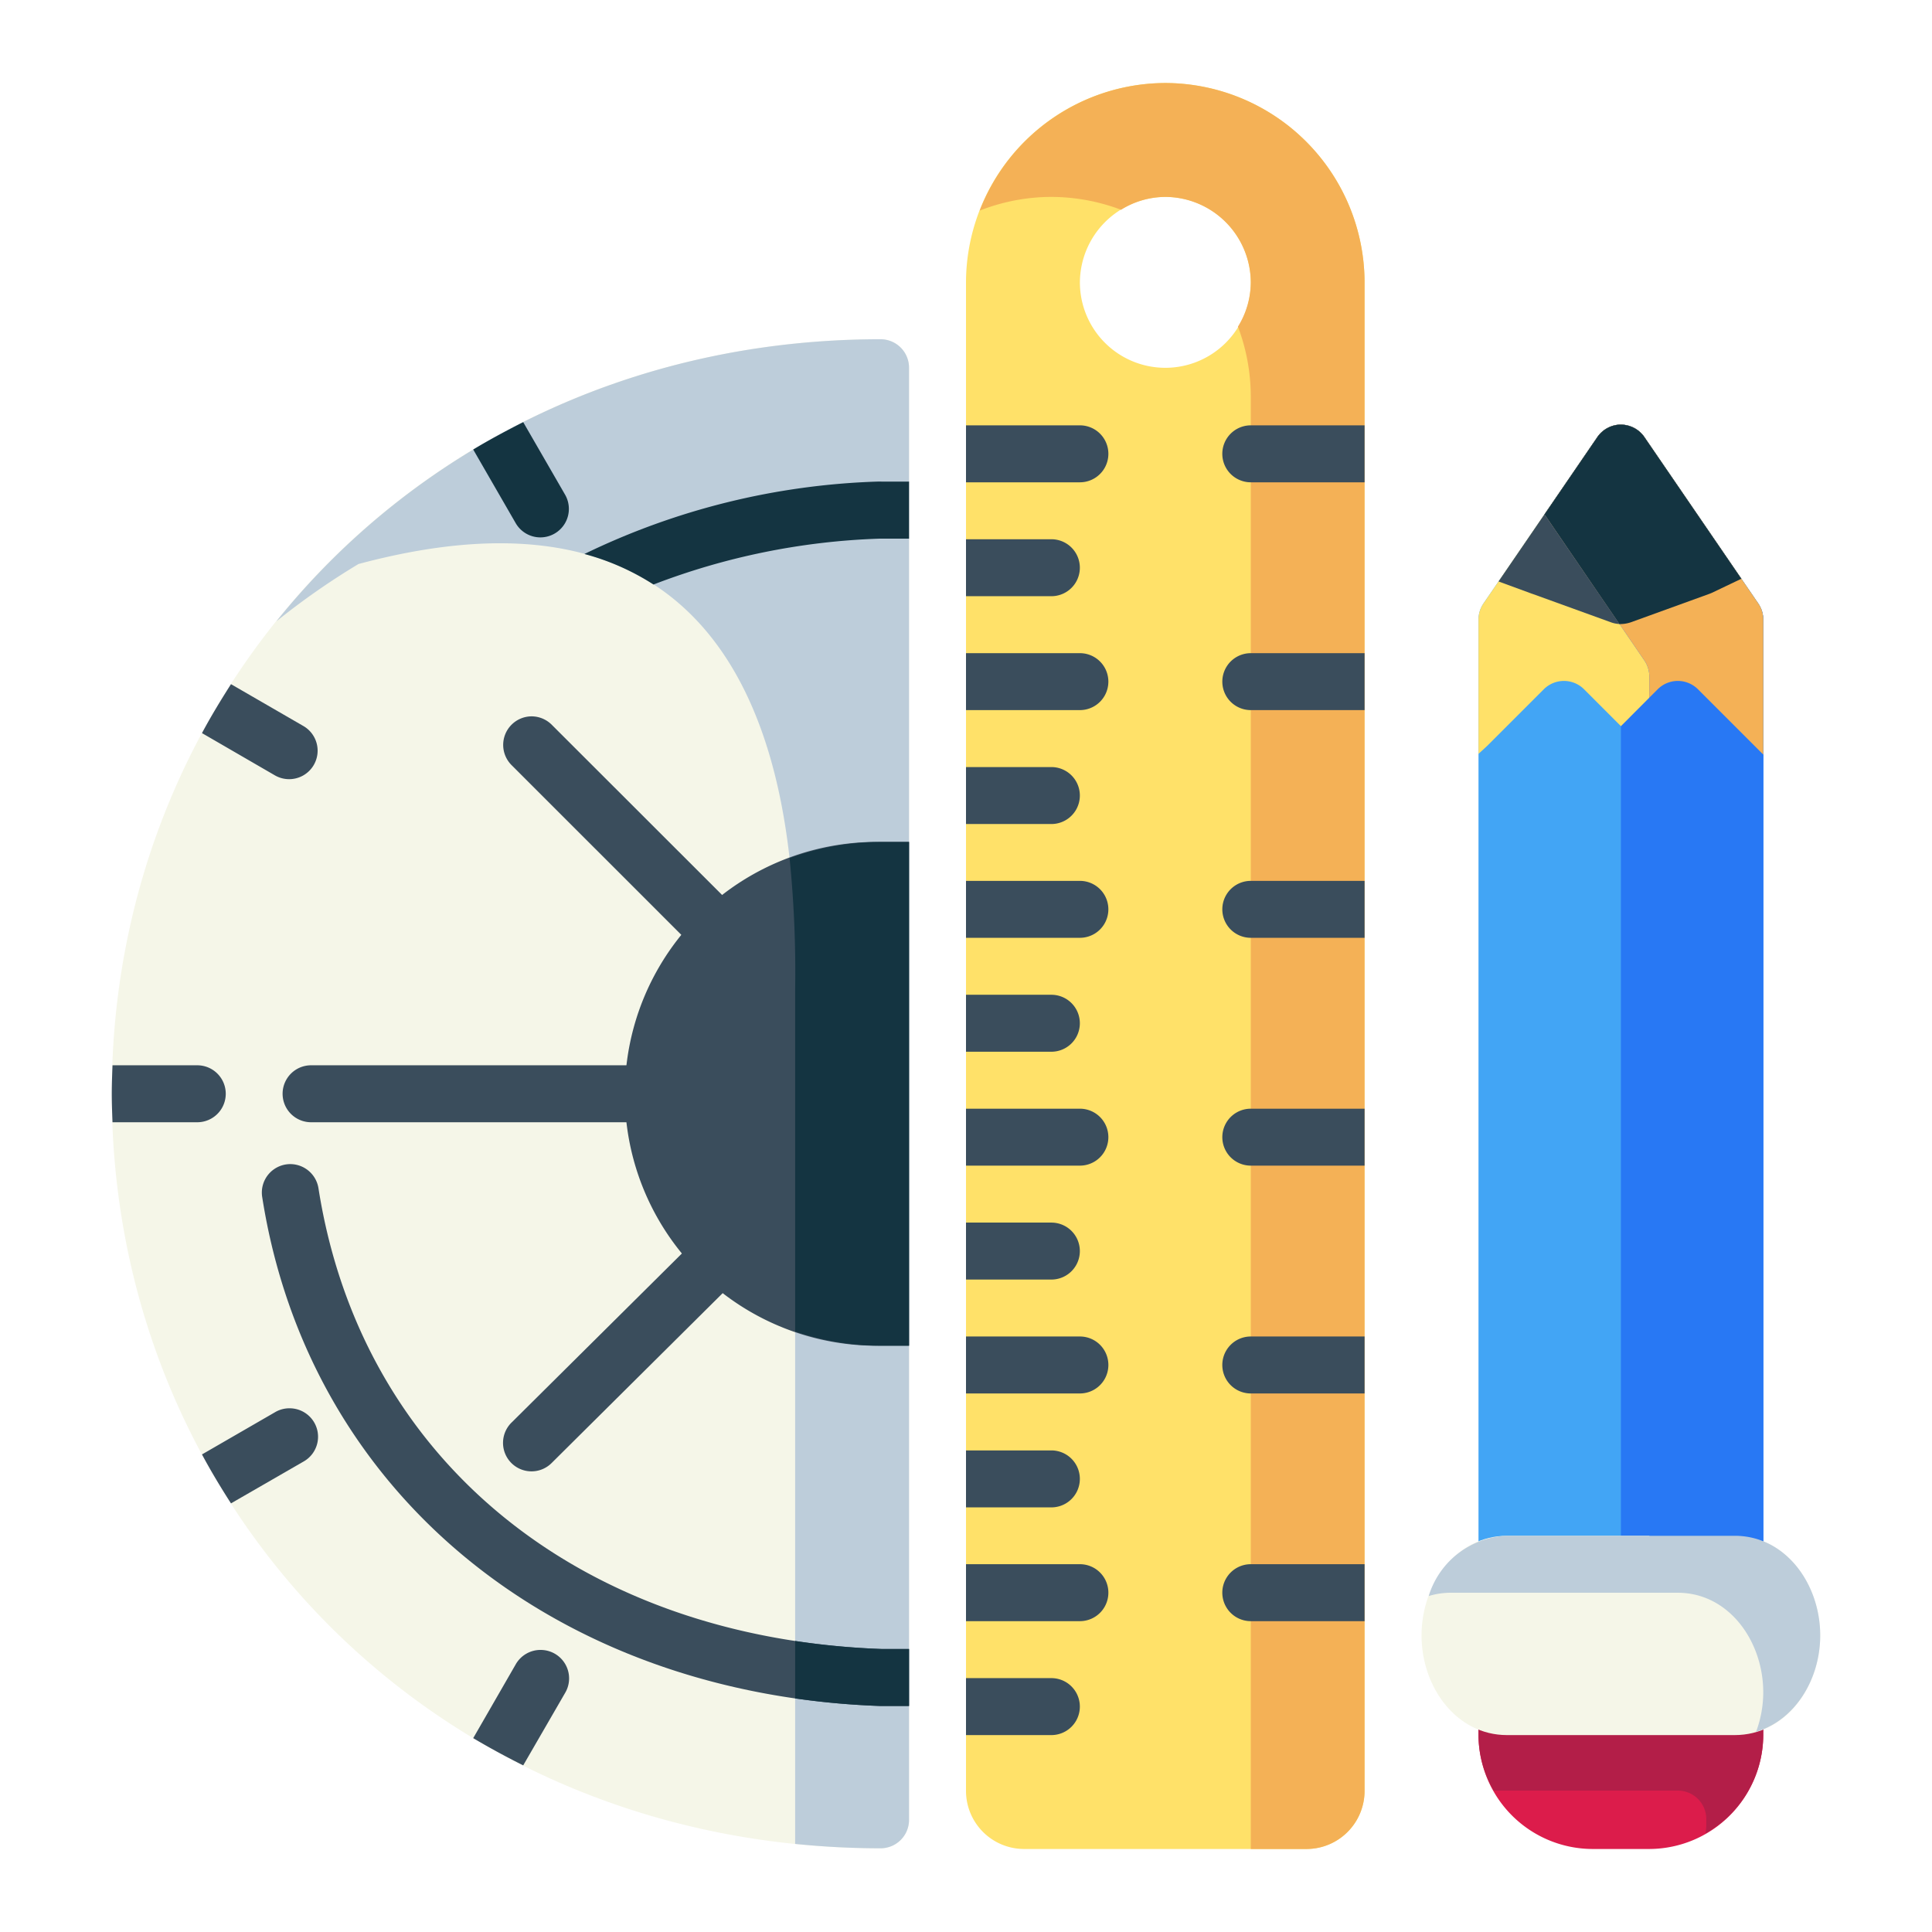 <svg xmlns="http://www.w3.org/2000/svg" viewBox="0 0 128 128">
  <g>
    <path d="M77.204,13.046a5.661,5.661,0,1,1-5.658,5.658A5.694,5.694,0,0,1,77.204,13.046Zm0-7.546A13.238,13.238,0,0,0,64,18.704V118.68a3.851,3.851,0,0,0,3.82,3.82H86.594a3.849,3.849,0,0,0,3.812-3.82V18.704A13.232,13.232,0,0,0,77.204,5.5Z" fill="#ffe169"/>
    <path d="M77.204,5.5a13.236,13.236,0,0,0-12.298,8.454,13.007,13.007,0,0,1,4.75-.908,13.155,13.155,0,0,1,4.618.852,5.563,5.563,0,0,1,2.93-.852,5.694,5.694,0,0,1,5.664,5.658,5.623,5.623,0,0,1-.852,2.936,13.119,13.119,0,0,1,.852,4.61V122.5h3.726a3.849,3.849,0,0,0,3.812-3.82V18.704A13.232,13.232,0,0,0,77.204,5.5Z" fill="#f4b156"/>
    <path d="M64,111.18v3.774h5.656a1.887,1.887,0,1,0,0-3.774Zm0-7.548v3.774h7.546a1.887,1.887,0,1,0,0-3.774Zm0-7.538v3.774h5.656a1.887,1.887,0,1,0,0-3.774Zm0-7.548V92.32h7.546a1.887,1.887,0,1,0,0-3.774ZM64,81v3.774h5.656a1.887,1.887,0,1,0,0-3.774Zm0-7.546v3.772h7.546a1.886,1.886,0,1,0,0-3.772Zm0-7.548V69.68h5.656a1.887,1.887,0,1,0,0-3.774Zm0-7.546v3.772h7.546a1.886,1.886,0,1,0,0-3.772Zm0-7.54v3.774h5.656a1.887,1.887,0,1,0,0-3.774Zm0-7.546v3.772h7.546a1.886,1.886,0,1,0,0-3.772Zm0-7.548V39.5h5.656a1.887,1.887,0,1,0,0-3.774Zm0-7.546v3.774h7.546a1.887,1.887,0,1,0,0-3.774Z" fill="#3a4d5c"/>
    <path d="M82.868,103.632a1.887,1.887,0,1,0,0,3.774h7.538v-3.774Zm0-15.086a1.887,1.887,0,1,0,0,3.774h7.538V88.546Zm0-15.092a1.886,1.886,0,1,0,0,3.772h7.538V73.454Zm0-15.094a1.886,1.886,0,1,0,0,3.772h7.538V58.36Zm0-15.086a1.886,1.886,0,1,0,0,3.772h7.538V43.274Zm0-15.094a1.887,1.887,0,1,0,0,3.774h7.538V28.18Z" fill="#3a4d5c"/>
    <path d="M58.344,22.476c-29.258,0-50.938,22.438-50.938,49.992,0,27.548,21.68,49.986,50.938,49.986a1.884,1.884,0,0,0,1.882-1.884V24.368A1.886,1.886,0,0,0,58.344,22.476Z" fill="#f5f6e8"/>
    <path d="M58.344,22.476c-16.688,0-30.89,7.306-40.032,18.688a48.454,48.454,0,0,1,5.438-3.796c29.546-7.922,28.93,20.656,28.93,28.25v56.546a56.069,56.069,0,0,0,5.664.29,1.884,1.884,0,0,0,1.882-1.884V24.368A1.886,1.886,0,0,0,58.344,22.476Z" fill="#bdcdda"/>
    <path d="M58.344,55.782a16.689,16.689,0,1,0,0,33.374h1.882V55.782Z" fill="#3a4d5c"/>
    <path d="M20.61,70.578a1.887,1.887,0,1,0,0,3.774H43.25a1.887,1.887,0,1,0,0-3.774Z" fill="#3a4d5c"/>
    <path d="M58.218,31.906H58.14a47.927,47.927,0,0,0-19.422,4.798,16.188,16.188,0,0,1,4.578,2.022,45.914,45.914,0,0,1,14.938-3.038h1.992V31.906C59.562,31.914,58.876,31.906,58.218,31.906Z" fill="#143441"/>
    <path d="M19.29,77.126a1.886,1.886,0,0,0-1.914,2.21c3.1,19.704,19.46,32.906,40.898,33.688h1.952V109.25H58.414c-19.992-.726-34.484-12.532-37.312-30.508A1.895,1.895,0,0,0,19.29,77.126Z" fill="#3a4d5c"/>
    <path d="M34.664,27.968c-1.124.572-2.234,1.164-3.312,1.814l2.812,4.874a1.888,1.888,0,1,0,3.274-1.882Z" fill="#143441"/>
    <path d="M15.304,45.328c-.678,1.062-1.328,2.132-1.922,3.242l4.828,2.798a1.887,1.887,0,0,0,1.892-3.266Z" fill="#3a4d5c"/>
    <path d="M7.454,70.578c-.024.626-.048,1.258-.048,1.89,0,.634.024,1.258.048,1.884H13.07a1.887,1.887,0,1,0,0-3.774Z" fill="#3a4d5c"/>
    <path d="M19.242,93.304a1.867,1.867,0,0,0-1.032.266l-4.828,2.79c.594,1.108,1.244,2.186,1.922,3.242l4.798-2.766A1.885,1.885,0,0,0,19.242,93.304Z" fill="#3a4d5c"/>
    <path d="M35.828,109.312a1.89,1.89,0,0,0-1.664.962l-2.812,4.882c1.078.64,2.188,1.242,3.312,1.804l2.774-4.796A1.886,1.886,0,0,0,35.828,109.312Z" fill="#3a4d5c"/>
    <path d="M35.218,47.46a1.892,1.892,0,0,0-1.312,3.244l12.462,12.46a1.889,1.889,0,1,0,2.672-2.672L36.578,48.04A1.898,1.898,0,0,0,35.218,47.46Z" fill="#3a4d5c"/>
    <path d="M47.718,81.242a1.904,1.904,0,0,0-1.296.57L33.914,94.226a1.887,1.887,0,1,0,2.656,2.68L49.078,84.484A1.884,1.884,0,0,0,47.718,81.242Z" fill="#3a4d5c"/>
    <path d="M58.344,55.782a17.507,17.507,0,0,0-6.032,1.07,75.342,75.342,0,0,1,.368,8.766v22.6a17.638,17.638,0,0,0,5.664.938h1.882V55.782Z" fill="#143441"/>
    <path d="M52.68,108.718v3.806a51.859,51.859,0,0,0,5.594.5h1.952V109.25H58.414A49.869,49.869,0,0,1,52.68,108.718Z" fill="#143441"/>
    <path d="M107.328,28.132a1.909,1.909,0,0,0-1.5.828L98.282,39.984a1.906,1.906,0,0,0-.328,1.062v62.586a1.886,1.886,0,0,0,1.89,1.892H114.93a1.888,1.888,0,0,0,1.89-1.892V41.046a1.906,1.906,0,0,0-.328-1.062L108.946,28.96A1.905,1.905,0,0,0,107.328,28.132Z" fill="#42a5f5"/>
    <path d="M110.602,40.304,107.39,48.11v57.414h7.54a1.888,1.888,0,0,0,1.89-1.892V41.046a1.885,1.885,0,0,0-.156-.742Z" fill="#2878f4"/>
    <path d="M107.328,28.132a1.909,1.909,0,0,0-1.5.828L98.282,39.984a1.906,1.906,0,0,0-.328,1.062v8.9l.578-.532,3.75-3.75a1.887,1.887,0,0,1,2.664,0l2.444,2.446,2.438-2.446a1.887,1.887,0,0,1,2.664,0l3.774,3.774a.008.008,0,0,0,.008.008l.546.546V41.046a1.906,1.906,0,0,0-.328-1.062L108.946,28.96A1.905,1.905,0,0,0,107.328,28.132Z" fill="#ffe169"/>
    <path d="M99.844,111.18a1.886,1.886,0,0,0-1.89,1.89v1.884A7.576,7.576,0,0,0,105.5,122.5h3.774a7.571,7.571,0,0,0,7.546-7.546V113.07a1.887,1.887,0,0,0-1.89-1.89Z" fill="#dc1c4b"/>
    <path d="M98.766,111.524a1.883,1.883,0,0,0-.812,1.546v1.884a7.381,7.381,0,0,0,1.006,3.678h12.196a1.885,1.885,0,0,1,1.89,1.884v.492a4.503,4.503,0,0,1-.054.46,7.523,7.523,0,0,0,3.828-6.514V113.07a1.883,1.883,0,0,0-.812-1.546Z" fill="#b31e48"/>
    <path d="M99.844,101.75c-3.36,0-5.664,3.18-5.664,6.602s2.304,6.602,5.664,6.602H114.93c3.36,0,5.664-3.18,5.664-6.602s-2.304-6.602-5.664-6.602Z" fill="#f5f6e8"/>
    <path d="M107.328,28.132a1.909,1.909,0,0,0-1.5.828l-6.546,9.564,2.234.82h.008l5.218,1.89a1.93,1.93,0,0,0,1.29,0l5.218-1.89c.062-.024.118-.048.172-.07l1.946-.93-6.422-9.384A1.905,1.905,0,0,0,107.328,28.132Z" fill="#3a4d5c"/>
    <path d="M107.328,28.132a1.909,1.909,0,0,0-1.5.828l-3.5,5.118,6.618,9.68a1.922,1.922,0,0,1,.328,1.062v60.704h5.656a1.888,1.888,0,0,0,1.89-1.892V41.046a1.906,1.906,0,0,0-.328-1.062L108.946,28.96A1.905,1.905,0,0,0,107.328,28.132Z" fill="#2878f4"/>
    <path d="M99.844,101.75a5.633,5.633,0,0,0-5.188,3.992,4.944,4.944,0,0,1,1.414-.218h15.086c3.36,0,5.664,3.18,5.664,6.602a7.474,7.474,0,0,1-.476,2.608c2.57-.75,4.25-3.468,4.25-6.382,0-3.422-2.304-6.602-5.664-6.602Z" fill="#bdcdda"/>
    <path d="M107.328,28.132a1.909,1.909,0,0,0-1.5.828l-3.5,5.118,6.618,9.68a1.922,1.922,0,0,1,.328,1.062v1.398l.554-.554a1.887,1.887,0,0,1,2.664,0l3.774,3.774a.008.008,0,0,0,.008.008l.546.546V41.046a1.979,1.979,0,0,0-.148-.734c-.024-.054-.054-.116-.078-.172-.032-.054-.07-.1-.102-.156L108.946,28.96a1.869,1.869,0,0,0-.876-.694,1.812,1.812,0,0,0-.36-.102A1.997,1.997,0,0,0,107.328,28.132Z" fill="#f4b156"/>
    <path d="M107.328,28.132a1.909,1.909,0,0,0-1.5.828l-3.5,5.118,4.962,7.266a2.191,2.191,0,0,0,.742-.11l5.218-1.89c.062-.024.118-.048.172-.07l1.946-.93-6.422-9.384a1.277,1.277,0,0,0-.118-.156,1.849,1.849,0,0,0-.758-.538,1.812,1.812,0,0,0-.36-.102A1.997,1.997,0,0,0,107.328,28.132Z" fill="#143441"/>
  </g>
</svg>
